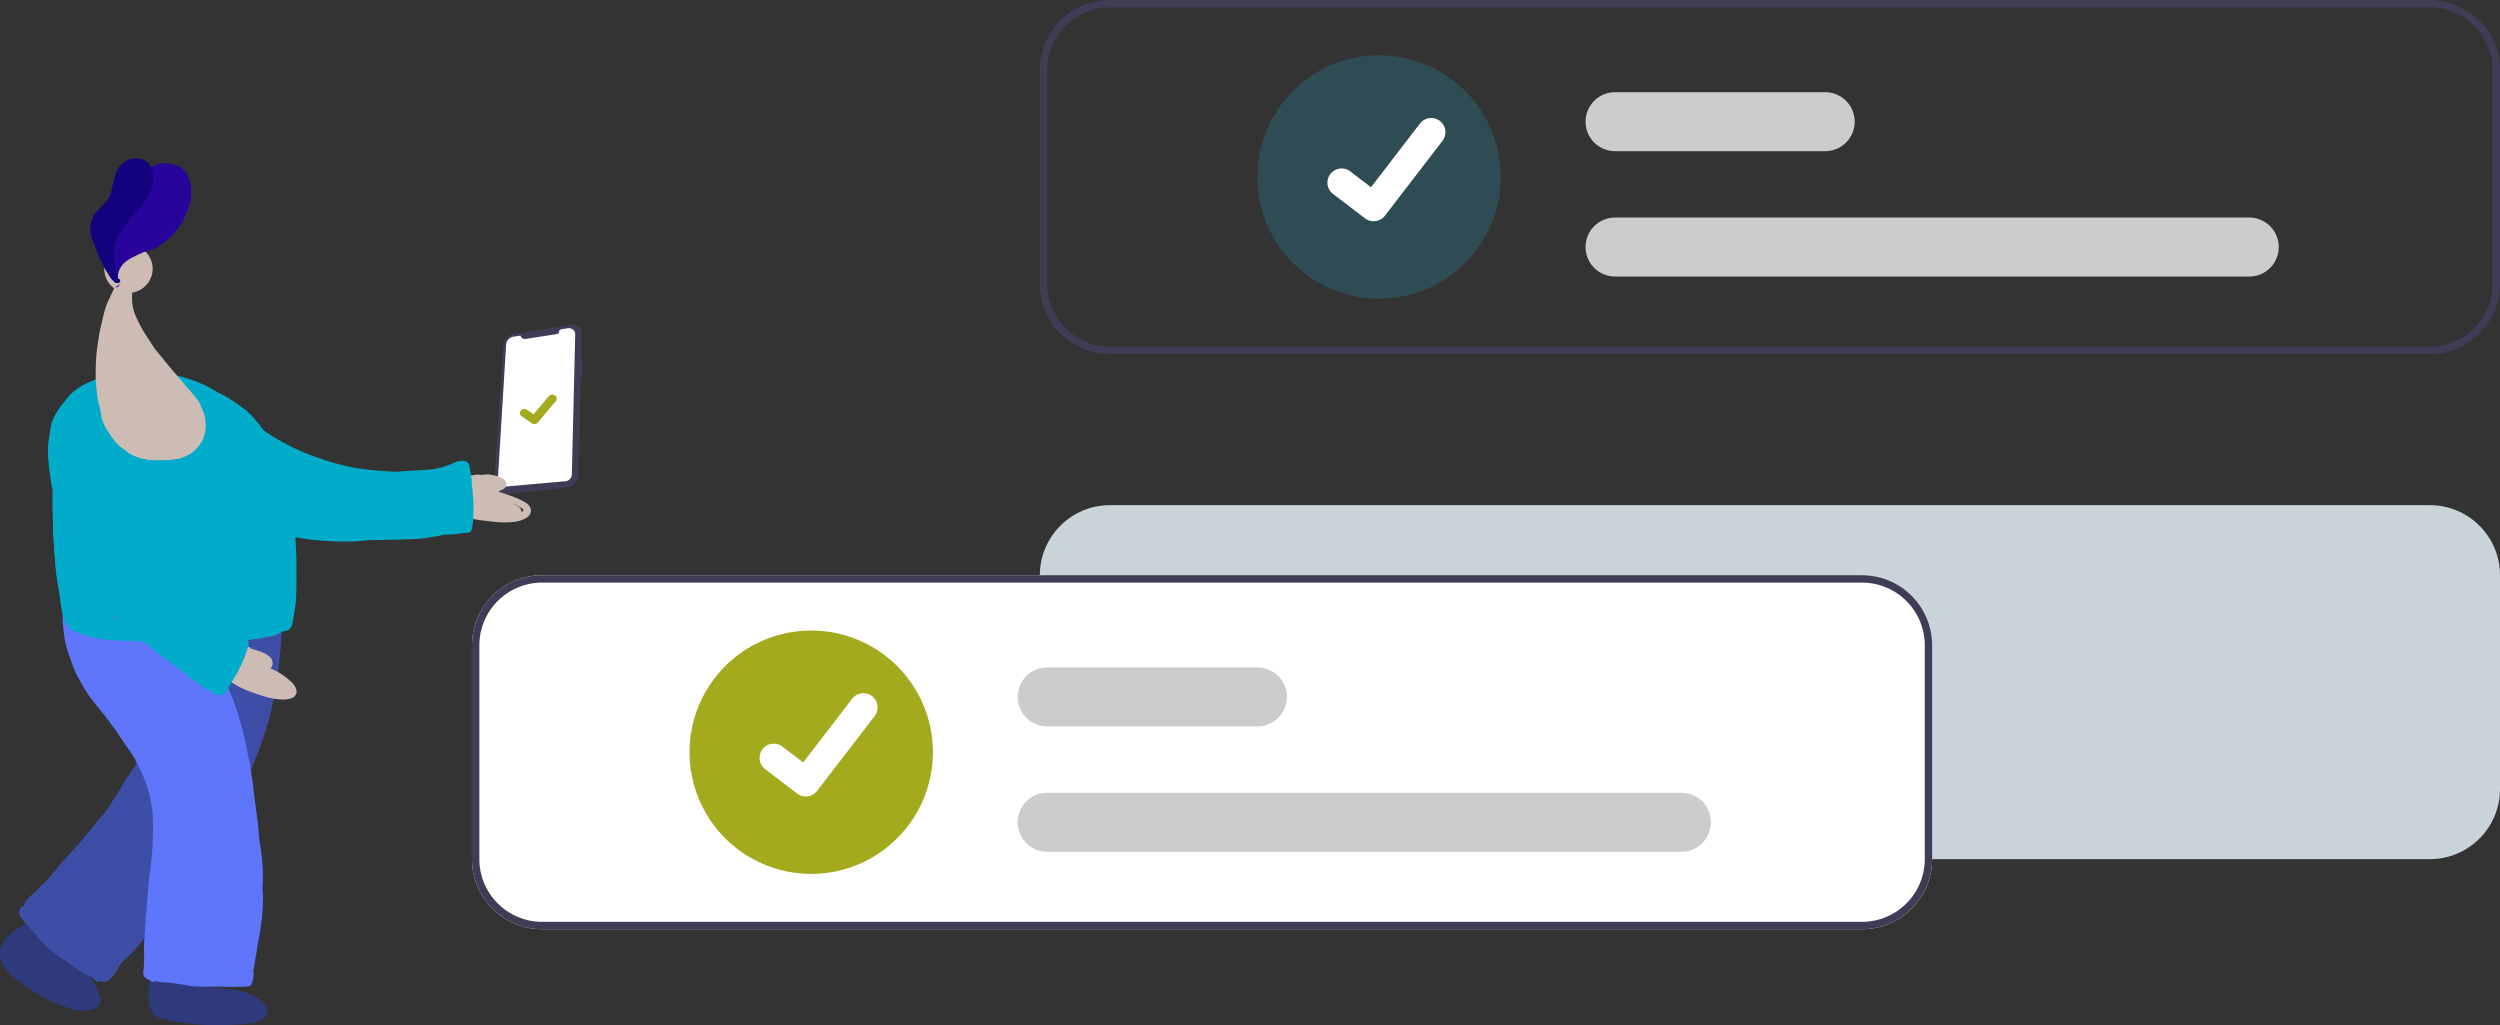 <svg xmlns="http://www.w3.org/2000/svg" xmlns:xlink="http://www.w3.org/1999/xlink" width="678" height="278" xmlns:v="https://vecta.io/nano"><rect width="100%" height="100%" fill="#333333" stroke="none"/><g fill="none" fill-rule="evenodd"><g fill-rule="nonzero"><path d="M658.995 137H301.005c-10.492.009-18.996 8.511-19.005 19v58c.009 10.489 8.513 18.991 19.005 19h357.989c10.492-.009 18.996-8.511 19.005-19v-58c-.009-10.489-8.513-18.991-19.005-19z" fill="#c9d4d8"/><path d="M155.757 88.001c1.167.029 2.089 1.006 2.06 2.182l-.18 7.313.364.033-.131 4.967-.355-.045-.646 26.198c-.046 1.855-1.449 3.388-3.28 3.582l-16.525 1.754a2.76 2.76 0 0 1-2.215-.767 2.81 2.81 0 0 1-.843-2.203l2.506-37.304a3.45 3.45 0 0 1 2.897-3.185l15.953-2.498h0a2 2 0 0 1 .394-.027z" fill="#3f3d56"/><path d="M142.522 91.92l8.485-1.312a.7.7 0 0 0 .591-.615h0c.039-.356.313-.642.669-.697l1.787-.276c.494-.076.996.069 1.372.397s.586.805.574 1.302l-.919 37.935a1.92 1.92 0 0 1-1.755 1.863l-16.708 1.478a1.49 1.49 0 0 1-1.168-.413 1.48 1.48 0 0 1-.448-1.151l2.254-36.913c.068-1.121.912-2.042 2.027-2.215l1.884-.291a1.2 1.2 0 0 0 1.354.908z" fill="#fff"/><path d="M144.914 115c-.259 0-.512-.076-.719-.218l-.013-.009-2.71-1.891c-.528-.369-.628-1.059-.223-1.54s1.161-.573 1.688-.203l1.755 1.228 4.148-4.936c.194-.231.481-.382.798-.421a1.29 1.29 0 0 1 .89.217h0l-.026.033.026-.033c.527.369.627 1.058.223 1.54l-4.879 5.803a1.25 1.25 0 0 1-.958.428l-.001.001z" fill="#a3aa1e"/><path d="M658.995 0h-357.99C290.513.01 282.01 8.511 282 19v58c.01 10.489 8.513 18.991 19.005 19h357.989c10.492-.009 18.996-8.511 19.005-19V19c-.01-10.489-8.513-18.99-19.005-19h0zM676 77a17.03 17.03 0 0 1-17.005 17h-357.99A17.03 17.03 0 0 1 284 77V19a17.03 17.03 0 0 1 17.005-17h357.989a17.03 17.03 0 0 1 17.005 17v58z" fill="#3f3d56"/><path d="M374.001 81A33 33 0 1 1 407 48c-.021 18.216-14.783 32.979-32.999 33h0z" fill="#2f4c55"/><path d="M609.995 75h-171.99c-4.421 0-8.005-3.582-8.005-8s3.584-8 8.005-8h171.99c4.421 0 8.005 3.582 8.005 8s-3.584 8-8.005 8zM494.988 41h-56.975c-4.425 0-8.012-3.582-8.012-8s3.587-8 8.012-8h56.975c4.425 0 8.012 3.582 8.012 8s-3.587 8-8.012 8h0z" fill="#ccc"/><g fill="#fff"><use xlink:href="#A"/><path d="M504.995 156H147.005c-10.492.01-18.996 8.511-19.005 19v58c.01 10.489 8.513 18.991 19.005 19h357.989c10.492-.009 18.996-8.511 19.005-19v-58c-.01-10.489-8.513-18.99-19.005-19z"/></g><path d="M504.995 156h-357.99c-10.492.01-18.996 8.511-19.005 19v58c.01 10.489 8.513 18.991 19.005 19h357.989c10.492-.009 18.996-8.511 19.005-19v-58c-.01-10.489-8.513-18.99-19.005-19zM522 233a17.03 17.03 0 0 1-17.005 17h-357.99A17.03 17.03 0 0 1 130 233v-58a17.03 17.03 0 0 1 17.005-17h357.989a17.03 17.03 0 0 1 17.005 17v58z" fill="#3f3d56"/><path d="M220.001 237A33 33 0 1 1 253 204c-.021 18.216-14.783 32.979-32.999 33h0z" fill="#a3aa1e"/><path d="M455.995 231h-171.99c-4.421 0-8.005-3.582-8.005-8s3.584-8 8.005-8h171.99c4.421 0 8.005 3.582 8.005 8s-3.584 8-8.005 8h0zm-115.007-34h-56.975c-2.863 0-5.508-1.525-6.939-4a7.99 7.99 0 0 1 0-8c1.431-2.475 4.076-4 6.939-4h56.975c4.425 0 8.012 3.582 8.012 8s-3.587 8-8.012 8h0z" fill="#ccc"/><use xlink:href="#A" x="-154" y="156" fill="#fff"/></g><g transform="matrix(-1 0 0 1 144 43)"><path d="M92.967 224.139a.7.7 0 0 0 .123-.394.74.74 0 0 0-.032-.207l.245.023 2.172.089.219-.001 1.041-.023-.973.125-.065.008h-.001l-.017.003-2.257.313-.456.066zm8.103-3.421c-.336 0-.676.041-1.004.079l-.225.027-.907.107-2.112.224-.149.011-.473.033-.26.017-.534.027h-.091l-.39.001h-.118-.118a21.07 21.07 0 0 1-.825-.011l-.11-.003-3.181-.113-.472-.019h-.004a1.11 1.11 0 0 0-.821.342 1.14 1.14 0 0 0-.327.779 1.12 1.12 0 0 0 .336.793c.205.2.449.299.814.33l1.567.114c-.048.087-.071.187-.071.289 0 .212.098.415.269.556l-4.743.436-6.955.761c-2.341.397-4.227 1.06-5.765 2.028a17.45 17.45 0 0 0-1.16.82c-.568.426-1.21.941-1.619 1.662-.308.544-.356 1.241-.13 1.865.211.584.69 1.106 1.466 1.595.64.401 1.371.622 2.127.831.508.14 1.033.216 1.542.289l1.768.196 2.944.148 4.322.068 1.892-.021c1.984-.05 4.055-.227 6.155-.526l2.98-.458.268-.044 2.663-.51.615-.193.931-.382c.409-.208.754-.457 1.025-.74a3.93 3.93 0 0 0 .591-.817c.276-.506.477-.999.597-1.467.139-.545.2-1.109.24-1.589l.005-.051.11-1.288c.035-.428.068-.839.038-1.244a10.49 10.49 0 0 0-.262-1.686l-.166-.655-.145-.564-.054-.229c-.134-.589-.274-1.197-.856-1.537-.329-.192-.717-.281-1.219-.281h0zm33.536-14.282c-.277.002-.539.071-.776.203-.342.195-.599.52-.705.892a1.46 1.46 0 0 0 .155 1.148l.096.138-.875.822-.52.501c-.933.881-1.951 1.704-2.936 2.499l-.357.288-3.064 2.681-.61.586-2.47 2.42-2.88 3.236c-.418.526-.755 1.114-1.08 1.682-.284.494-.566 1.053-.89 1.755-.288.631-.585 1.306-.768 2.003-.164.621-.306 1.421.065 2.107.482.884 1.48 1.251 2.034 1.391a11.06 11.06 0 0 0 2.326.316l.169.003c.763 0 1.556-.167 2.194-.3.554-.116 1.106-.288 1.64-.456l.259-.08 1.94-.673c1.144-.416 2.641-.989 4.073-1.743 2.112-1.113 4.298-2.52 6.88-4.43l.488-.357.121-.089a1.19 1.19 0 0 0 .176-.128c.858-.627 1.754-1.31 2.442-2.161.85-1.051 1.771-2.339 2.153-3.905.226-.934.119-2.031-.313-3.172a9.61 9.61 0 0 0-.547-1.214c-.194-.357-.471-.685-.738-.989a12.8 12.8 0 0 0-2.974-2.5l-.353-.212-1.106-.694-.366-.288-.286-.227-.082-.065c-.221-.175-.47-.372-.723-.5s-.523-.23-.773-.323c-.23-.083-.492-.109-.744-.133l-.271-.03h-.001z" fill="#2e3a7c"/><g fill="#3e4ea6"><path d="M96.452 105.166c-1.344 0-2.819.22-4.642.694l-1.3.34-3.46.88-2.539.644c-.839.233-1.722.548-2.7.962-1.385.588-2.735 1.382-4.251 2.497l-1.605 1.214-.159.122-.056.043-2.087 1.689-.849.791-.817.763-.154.141-.562.518c-.384.363-.705.755-1.071 1.233a9.17 9.17 0 0 0-.496.719l-.008-.979-.01-.419c-.008-.42-.349-.761-.759-.761a.77.77 0 0 0-.545.235.73.73 0 0 0-.215.527l.005.223-.04 2.241-.206 2.165-.107.33a4.7 4.7 0 0 0-.085.405l-.023.125-.071.363c-.086.433-.175.882-.18 1.332-.005.366.074.711.151 1.045l.035.155-.125 1.035-.012.149-.023.29a2.27 2.27 0 0 0 .194 1.047l-.012 1.312.099 2.054.015.226.458 4.863.611 4.866.356 2.602.372 1.867.138.631.157.749.922 4.033 1.374 4.712 1.672 4.795 1.907 4.641.623 1.415 3.574 7.755c.315.624.684 1.235 1.042 1.825l.188.313 1.248 2.189 1.2 2.277 1.081 2.058 5.094 8.603 2.789 3.899 1.395 1.884 1.487 2.006 2.217 2.753 1.008 1.22 1.264 1.517 1.699 2.056.464.588 1.198 1.628 1.048 1.43.635.854 1.803 2.336c.582.69 1.23 1.343 1.858 1.974l.541.547c.786.804 1.637 1.495 2.673 2.287.272.225.523.477.767.721l.354.348.045.045.353.321.081.064c.119.096.241.195.378.267.331.176.675.232 1.089.261l.124.003c.467 0 .954-.159 1.374-.308l.651-.248.424-.164 1.32-.436.802-.253c1.525-.507 2.964-1.149 4.278-1.905l.813-.451 1.004-.562a5.72 5.72 0 0 0 .833-.604c.421-.377.611-1 .562-1.853-.1-1.672-.732-3.252-1.336-4.576-.534-1.172-1.19-2.307-1.823-3.407l-.38-.66-1.948-3.152-.636-.994-2.275-3.928-3.073-6.182-2.089-5.323-1.18-3.056-.544-1.404-1.331-3.336-1.013-2.165-.915-1.944-.41-1.064-.309-.808-.775-2.137-.896-3.084-.377-1.344-2.476-9.355-.809-3.933-.378-3.907-.045-.546-.058-.696-.324-4.196-.137-3.123-.057-1.563-.036-.833-.13-4.033c-.008-.972.061-1.952.129-2.783l.129-1.669.085-1.119.575-5.288h.001l.843-4.668 1.109-4.6.025-.081.539-1.99c.101-.484.165-.981.227-1.489.025-.214.001-.361-.033-.565l-.034-.213c-.034-.238-.199-.653-.299-.789-.182-.255-.371-.519-.609-.743a4.48 4.48 0 0 0-.935-.659c-.963-.517-2.039-.767-2.965-.945l-.87-.154a2.18 2.18 0 0 0-.372-.057l-1.574-.177-.889-.033"/><path d="M122.522 214.216l-.127.054-.042.018.169-.072m5.166-7.592l.062.081-.062-.081m-.391-4.526l.141.181-.141-.181m-34.94-91.713c-.196.055-.308.174-.426.329-.261.344-.502.688-.691 1.078-.165.331-.284.685-.39 1.037s-.172.714-.241 1.075l-.291 2.025-.455 4.152-.306 4.236.031 4.164c.212 2.863.951 5.655 1.739 8.402l1.26 3.915c.487 1.35 1.066 2.663 1.671 3.964l1.731 3.917 1.753 3.903 1.805 3.741 1.942 3.608 1.756 3.669 1.764 3.819 3.389 7.037 1.617 3.515 1.657 3.7 1.815 3.727a38.91 38.91 0 0 0 1.953 3.475l2.147 3.485 2.085 3.491.984 1.692 1.105 1.646 2.198 2.978 2.022 2.572.918.969a9.52 9.52 0 0 1 .678.782c.279.397.491.838.686 1.282a5.95 5.95 0 0 1 .313 1.071 3.27 3.27 0 0 1 .012.464 2.39 2.39 0 0 1-.059.196 6.13 6.13 0 0 1-.51.845 5.87 5.87 0 0 1-.733.762c-.446.316-.925.577-1.397.852l-.918.556c-.371.249-.714.542-1.061.824a10.39 10.39 0 0 1-1.602.955 1.7 1.7 0 0 0-.592-.104c-.455 0-.899.184-1.221.506a1.74 1.74 0 0 0-.506 1.224c0 .483.197.868.506 1.222.115.131.228.253.361.368.228.198.604.479.916.532.492.08.906.127 1.395.006a3.52 3.52 0 0 0 1.143-.519c.531-.37 1.059-.773 1.505-1.244l1.272-1.405 1.301-1.158c.86-.755 1.548-1.711 2.092-2.715.169-.31.323-.644.423-.983.107-.372.133-.777.116-1.164a6.57 6.57 0 0 0-.483-2.159l-.592-1.319c-.227-.425-.533-.807-.832-1.18-.269-.34-.579-.646-.872-.965l-.786-.936-2.136-2.911-2.202-3.166-2.003-3.432-2.061-3.403-2.162-3.49-1.907-3.687-.907-1.865-.824-1.872-1.645-3.515-1.665-3.584-1.737-3.481-3.42-7.376-1.915-3.712-1.951-3.668-1.698-3.747-1.778-3.943-2.006-4.314c-.845-2.054-1.552-4.15-2.219-6.267-.701-2.232-1.266-4.5-1.612-6.816-.279-2.278-.239-4.582-.119-6.871l.23-3.389.287-3.361c.107-.633.223-1.255.449-1.858.19-.411.435-.775.71-1.138.237-.312.049-.801-.256-.981-.111-.064-.238-.097-.365-.097a.71.71 0 0 0-.189.025"/><path d="M120.982 206.744a1.1 1.1 0 0 1-.054.129l.054-.129m-17.285-43.094c-.011.002-.021.002-.033.004-.386.059-.768.426-.957.755a1.68 1.68 0 0 0-.161 1.269l.705 2.185.696 2.103 1.784 4.816 1.967 4.292 1.025 1.954.132.478.607 2.068a35.08 35.08 0 0 0 1.804 4.592c1.43 3.034 3.085 5.948 4.77 8.84l.162.277.148.386c1.188 3.113 2.288 6.265 3.581 9.337.233.551.526 1.057.936 1.491.195.206.546.384.812.459a1.42 1.42 0 0 0 .966-.077l.354-.152a1.49 1.49 0 0 0 .237-.177c.309.463.625.922.962 1.361l.323.414-.723.915-.274.352-.048.042c-.223.192-.461.369-.684.56a9.74 9.74 0 0 0-.594.556c-.488.493-.982 1.169-.892 1.924a2.17 2.17 0 0 0 .282 1.077c.262.457.73.864 1.243.981.206.049.415.08.627.093.455 0 .822-.165 1.211-.383.405-.223.726-.63 1.003-.994.375-.489.73-.991 1.085-1.493l.077-.108c.263-.165.538-.308.804-.469a7.16 7.16 0 0 0 1.237-.939 2.86 2.86 0 0 0 .787-1.312c.138-.494.062-1.034-.062-1.522a15.53 15.53 0 0 0-.38-1.263c-.541-1.571-1.332-3.028-2.048-4.519l-.031-.073c-.068-.163-.141-.324-.212-.485-.067-.153-.126-.33-.223-.463-.145-.253-.342-.455-.587-.604a1.62 1.62 0 0 0-1.038-.214 97.01 97.01 0 0 0-1.929-3.74l-2.214-3.956c-.799-1.459-1.498-2.968-2.217-4.472-.657-1.379-1.354-2.744-2.126-4.06l-1.83-3.033-.077-.182c-.494-1.167-1.016-2.323-1.54-3.473l-.886-1.889c-.126-.265-.265-.524-.399-.785-.28-.547-.56-1.086-.984-1.533a1.3 1.3 0 0 0-.2-.172l-.952-1.99-2.068-4.139-1.01-1.977-.566-1.11a16.69 16.69 0 0 0-.229-.441l-.161-.306a1.43 1.43 0 0 1-.088-.194l-.344-.455a1.61 1.61 0 0 0-.709-.422 1.63 1.63 0 0 0-.425-.059 1.61 1.61 0 0 0-.425.059"/><path d="M127.834 209.593c-.302-.736-.654-1.451-1.018-2.158l-2.15-4.075c-.641-1.124-1.411-2.174-2.105-3.265l-.967-1.682.348.403 3.057 3.309 1.668 1.746 1.525 1.768 1.221 1.737.638.938a5.78 5.78 0 0 1 .421.697l.011.037a1.62 1.62 0 0 1-.008.175 1.47 1.47 0 0 1-.037.156 1.51 1.51 0 0 1-.112.149l.095-.116-.634.808c-.155.016-.306.067-.441.137-.15.079-.279.186-.409.287l-.37.314-.24.211a8.99 8.99 0 0 0-.492-1.574m-8.895-16.08l-.287.116a1.16 1.16 0 0 0-.429.419c-.175.228-.227.47-.254.749-.03.299.03.606.09.899a4.44 4.44 0 0 0 .178.615l.214.576.242.565.31.686.541 1.073c.72 1.388 1.633 2.669 2.509 3.97l1.165 1.893 1.095 2.058 1.513 2.984.392 1.081c.101.362.183.728.246 1.099a5.17 5.17 0 0 1 .02.571l-.354.315-.756.61-.802.662-.981.759-1.017.677-1.814 1.218-1.836 1.2-.373.231-.373.173-1.184.552-.932.278-1.03.303a2.13 2.13 0 0 1-.288-.003c-.049-.008-.097-.019-.145-.033a.98.98 0 0 1-.078-.044c-.431-.342-.783-.771-1.163-1.165l-1.352-1.487-1.396-1.72-1.567-1.673-1.574-1.764-1.484-1.707-2.22-2.347-1.144-1.189a16.75 16.75 0 0 1-1.109-1.256l.035.041-1.266-1.611c-.069-.085-.178-.131-.284-.07-.086.049-.141.185-.073.273l1.438 1.846c.462.602.982 1.148 1.496 1.707l1.528 1.689 1.547 1.75.593.734-.033-.043 1.941 2.362 1.902 2.224 1.354 1.827 1.379 1.554.408.431-.102.083c-.343.298-.373.818-.159 1.193.136.234.409.472.686.526a3 3 0 0 0 .444.049 4.26 4.26 0 0 0 .493-.021 7.71 7.71 0 0 0 1.244-.225c.769-.203 1.48-.545 2.189-.89l.918-.463c.294-.17.574-.357.853-.553l1.982-1.433.077-.058.21-.154a.85.85 0 0 0 .213.183c.417.248.829.037 1.181-.195l.549-.403.921-.727.018-.014.018-.013 2.045-1.49c.6-.471 1.173-.969 1.687-1.529.521-.566 1.001-1.174 1.443-1.798l1.114-1.318.402-.495c.153-.195.248-.433.308-.669.116-.455.179-.954.016-1.403-.264-.727-.7-1.387-1.089-2.054l-1.246-1.941c-.933-1.278-1.952-2.492-3.012-3.669l-2.992-3.403-1.377-1.606-.817-.835c-.337-.316-.699-.597-1.077-.868l-.457-.295c-.15-.086-.315-.143-.48-.184a1.19 1.19 0 0 0-.301-.038 1.97 1.97 0 0 0-.438.059"/><path d="M129.438 210.481l-.318.249c-.099.088-.207.248-.272.342l-.186.281-.226.34c-.426.537-.897 1.025-1.375 1.51l-1.68 1.593-1.678 1.461-1.574 1.347-1.386 1.019-1.628 1.075-3.162 1.727-.241.08c-.023 0-.045-.001-.068-.001-.157-.094-.303-.217-.446-.334l.065.052c-.557-.442-1.021-.981-1.457-1.545l-1.198-1.722-1.339-1.995a15.92 15.92 0 0 0-1.538-1.931l-1.56-1.733c-.324-.485-.572-1.003-.81-1.538-.121-.269-.495-.333-.728-.195-.268.162-.312.475-.19.747l.606 1.227c.237.404.531.765.832 1.12l1.68 1.99c.492.677.912 1.398 1.336 2.122l1.294 2.2c.429.758.912 1.491 1.489 2.143.223.251.476.475.733.686.246.202.493.401.81.463.195.036.398.064.597.05.368-.024.692-.159 1.027-.307l1.103-.528 2.158-1.168c.731-.389 1.424-.837 2.121-1.29l1.062-.704.935-.711 1.87-1.484 1.809-1.541 1.647-1.637a9.29 9.29 0 0 0 .819-1.048l.249-.403c.15-.254.301-.493.372-.787.096-.375 0-.776-.271-1.055a1.06 1.06 0 0 0-.468-.277 1.07 1.07 0 0 0-.293-.04.89.89 0 0 0-.521.15"/><path d="M116.052 178.003l.113.147-.113-.147m-21.368-34.316l.042.099-.042-.099m-4.582-29.121l-.926 2.752c-.252.943-.429 1.907-.59 2.869-.337 2-.44 4.046-.327 6.07.056 1.012.187 2.029.334 3.033l.528 3.005 1.442 5.848.877 2.758 1.024 2.824 1.265 2.91 1.353 2.703 1.391 2.676 1.508 2.565 1.5 2.504 1.636 2.388 3.217 4.715.834 1.197.831 1.25 1.618 2.433 1.435 2.42 1.533 2.474 1.586 2.475 1.6 2.401 3.858 4.803 3.756 4.449 1.906 2.158 1.904 2.08 3.781 4.476 1.586 1.623 1.593 1.508 1.546 1.406c.482.399.982.765 1.393 1.234l.039.064c.029.097.051.194.068.294l.009.246-.017.057-.077.128-.164.161c-.435.274-.93.433-1.387.669-.6.307-1.154.707-1.683 1.119-.449.351-.815.783-1.193 1.204l-.631.696c-.304.326-.615.636-.842 1.028a1.4 1.4 0 0 0 .221 1.694c.549.543 1.444.532 1.995 0l.334-.312c.181-.183.334-.39.493-.593l.448-.592.109-.139a9.21 9.21 0 0 1 1.476-1.481c.264-.194.536-.382.826-.534.348-.185.722-.337 1.038-.574l.485-.394c.15-.14.275-.321.392-.483.07-.096.127-.197.18-.303.097-.207.203-.43.24-.656.044-.268.072-.508.048-.774l-.114-.914c-.1-.625-.531-1.125-.951-1.575-.292-.311-.641-.565-.965-.843-.685-.59-1.303-1.239-1.946-1.874l-2.107-2.043-1.887-2.147-1.882-2.32-1.895-2.109-3.839-4.251-3.796-4.511-2.1-2.54-1.535-2.207-1.598-2.449-1.552-2.473-1.458-2.435-1.563-2.365-1.737-2.514-1.655-2.419-1.563-2.258-1.697-2.423-1.529-2.494-1.528-2.544-1.403-2.602-2.584-5.245.025.059-.99-2.485-1.01-2.819-1.657-5.798a56.3 56.3 0 0 1-1.211-6.193c-.163-1.417-.233-2.84-.162-4.266.07-1.418.267-2.824.454-4.231.07-.482.161-.958.3-1.425.159-.54.362-1.064.557-1.592.081-.217-.088-.463-.299-.521a.44.44 0 0 0-.116-.017c-.188 0-.345.132-.411.312"/><path d="M131.152 210.17l-.08.102.08-.102m5.519-7.581a1.35 1.35 0 0 0-.805.616 1.36 1.36 0 0 0-.149.984l-.056.081-.918 1.096-1.434 1.84-2.298 3.142-.856 1.037-1.197 1.255-1.111 1.056-1.26 1.065-1.165 1-1.352 1.102-2.498 2.035-1.097.792c-.4.272-.834.492-1.269.699-.41.197-.803.39-1.158.678-.399.321-.742.701-1.092 1.074-.258.273-.27.702 0 .973.26.259.716.272.974 0l.889-.896a4.5 4.5 0 0 1 .801-.45l1.539-.722a16.21 16.21 0 0 0 1.354-.859l2.776-1.993 2.811-1.95 1.293-.904 1.458-1.18 1.285-1.175 1.142-1.237 2.042-2.331.983-1.218.93-1.053 1.072-1.319c.307-.429.5-.917.506-1.451.009-.823-.603-1.657-1.427-1.788a1.36 1.36 0 0 0-.358-.048 1.32 1.32 0 0 0-.356.048"/><path d="M110.2 174.265a2.09 2.09 0 0 0-.736.753 2.05 2.05 0 0 0-.216.413l-.223.055c-.731.202-1.395 1.017-1.347 1.821.027.467.133.909.41 1.286l.576.738 1.327 1.582 2.985 3.536 2.865 3.271 1.379 1.622 1.883 2.552 1.803 2.387.178.232.948 1.263c.218.283.435.588.687.837a2.1 2.1 0 0 0 1.018.555l.123.143.748.872.136.223 2.623 4.004.315.429c-.327.254-.669.531-.848.918-.135.292-.274.583-.346.899-.127.559-.087.933-.004 1.49a4.75 4.75 0 0 0 .21.833c.107.306.246.605.372.905.19.455.528.857.829 1.233.186.228.437.396.664.572a1.73 1.73 0 0 0 .382.233c.312.14.543.258.859.316s.616.107.934.086a4.19 4.19 0 0 0 .944-.162c.304-.092.593-.244.877-.385.422-.207.774-.544 1.138-.837.627-.504 1.153-1.193 1.601-1.858.163-.24.329-.648.403-.892a4.23 4.23 0 0 0 .167-1.016l.002-.064c.118-.191.209-.4.268-.619.166-.619.061-1.23-.229-1.786-.337-.652-.697-1.286-1.128-1.878-.538-.735-1.126-1.384-1.8-1.987l-2.031-1.664-.849-.666-1.067-.818a1.94 1.94 0 0 0-.258-.141l-.059-.089-2.263-3.587-2.568-3.797-2.713-3.841-4.125-5.197-2.126-2.275-.995-1.079-.503-.531c-.26-.274-.57-.559-.881-.764-.063-.051-.13-.091-.202-.122l-.49-.211-.614-.082a1.99 1.99 0 0 0-1.038.287"/></g><g fill="#5e76fb"><path d="M117.985 99.972c-.576 0-1.13.074-1.794.171-.653.096-1.324.236-2.049.43l-2.881.902-.966.321-1.761.5-1.205.231-.648.119-.389.071-.073.013-.069.012-1.368.273c-.738.176-1.468.451-2.168.816-.247.126-.5.301-.776.535-.337.284-.599.647-.818.964-.198.279-.351.595-.5.901l-.08.164c-.301.61-.589 1.3-.905 2.173l-.506 1.439-.057.165-.212.616-.819 2.145-1.763 3.479-1.882 3.601-1.055 2.345-1.266 1.759-2.161 3.565-1.856 3.499-.91 1.88-.867 1.795-.627 1.225-1.103 2.216-.892 1.956-.712 1.573-1.797 4.203-1.277 3.505-1.022 3.543-.066.237-.99 3.857-.423 2.008-.032.157-.321 1.549-.797 3.978-.59 3.747-.01.059-.528 4.593-.331 2.475-.075.584-.137.982-.38 2.844-.313 3.508-.017.225-.028.4-.103.676-.057.455-.057.433-.198 1.283-.125.769-.281 2.426-.145 2.28-.031 1.739-.004.457.014 1.709.109 1.374-.177 1.733c-.018.367-.006.741.006 1.103l.001.056.008.248.049 1.306.018.429.006.113.109 2.129.181 1.691.112.681.089.529.055.477.028.24.202 1.599.35 1.66.071.308.412 2.606.522 3.128.019.147.22 1.41c.042.195.099.383.159.572.04.131.094.264.149.395.169.785.383 1.475.655 2.108.362.845.817 1.273 1.354 1.273a1.11 1.11 0 0 0 .305-.043 1.06 1.06 0 0 0 .336-.156l.586.129a11.61 11.61 0 0 0 1.014.107l.287.024.066.016c.869.19 1.777.237 2.653.281l.251.014 1.029.049.12.019.13.02.785.113 1.287.114.425.028 1.771.076.358-.004.818-.039.269-.013.269-.012.405-.014.784-.032c.652-.051 1.304-.167 1.935-.28l.657-.116 1.381-.216.592-.088.271-.041.515-.079.288-.029.297-.029.647-.086.103-.014 2.342-.206a6.47 6.47 0 0 0 1.222-.202l.623-.149c.217-.049.42-.155.641-.333.114-.091.21-.218.292-.388l.158-.011c.026-.003.052-.008.073-.016a1.07 1.07 0 0 0 .509.121c.311 0 .632-.142.858-.38.21-.22.316-.492.301-.768l-.046-.771-.131-3.588.021-1.341.01-2.634-.31-4.602-.365-4.489-.039-.596-.366-4.913-.303-2.943-.314-2.422-.088-.631c-.319-2.488-.52-5.138-.616-8.103-.073-2.218-.11-5.137.258-8.04l.002-.064c.27-1.874.579-3.385.979-4.756.439-1.495 1.042-2.984 1.621-4.381l2.003-4.031c.528-.968 1.173-1.889 1.795-2.778l.039-.055.714-1.03.491-.716.082-.119.718-1.059.38-.588.037-.06.831-1.255 2.905-3.888.053-.069 1.538-1.912 1.328-1.645c1.231-1.546 2.153-2.856 2.901-4.12l2.104-3.799c.554-1.167 1.004-2.43 1.401-3.544l.358-.995a32.18 32.18 0 0 0 1.221-4.085c.099-.439.165-.887.234-1.384l.098-.671.293-2.644c.107-1.281.105-2.589.103-3.854v-.069l-.06-1.975-.003-.076-.019-.318-.01-.154-.075-2.106-.024-.255c.163-1.07.222-2.059.258-2.886.053-1.314.086-2.602-.089-3.914-.22-1.64-.522-3.007-.952-4.304l.006-.253.024-.292.099-1.243.099-1.246c.063-.789-.61-1.474-1.27-1.654-.148-.042-.301-.063-.455-.063a1.76 1.76 0 0 0-.878.236 1.8 1.8 0 0 0-.242.17c-.144-.151-.306-.29-.452-.414-.523-.445-.942-.743-1.359-.969-1.029-.557-2.126-.73-3.065-.826a5.15 5.15 0 0 0-.572-.03"/><path d="M102.865 220.779l-.987.459.05-.019-.051.019-.027.01.014-.005-.027.011-.043.016-1.677.1-2.311.205-2.298.385-2.315.314-2.185.285-2.128.307c-1.44.153-2.89.135-4.339.142-1.507.007-3.018.041-4.517-.118l-.154-.018c-.574-.073-1.149-.145-1.695-.319a.97.97 0 0 0-.408-.211 1.06 1.06 0 0 0-.735.087l-.193.133a.85.85 0 0 0-.247.377c-.055.123-.072.357-.013.484.064.139.116.304.257.402.086.059.164.127.26.171.084.038.184.07.273.1.134.048.279.081.416.113.325.081.655.128.987.169l2.403.223 2.324-.01 2.229-.042 2.241-.11 2.359-.294 4.64-.629 3.706-.603 2.3-.21 1.373-.16.615-.137a2.54 2.54 0 0 0 .376-.13c.086-.038.172-.087.24-.149.144-.127.182-.271.203-.445.015-.13-.045-.266-.146-.376.035-.12.02-.252-.051-.361a.53.53 0 0 0-.451-.228.62.62 0 0 0-.269.061h0z"/><path d="M86.807 222.366l-.115.017h-.009l.123-.017h0zm-10.366-5.535c-.118.036-.181.169-.153.299l.425 2.138a.57.57 0 0 0-.185-.035.84.84 0 0 0-.257-.043c-.294 0-.559.173-.713.448a1.06 1.06 0 0 0-.121.473c-.134.22-.164.527-.179.776l-.013.404a8.1 8.1 0 0 0 .091.978c.037.262.102.523.162.78l.103.386c.074.268.14.579.343.765.172.16.349.264.58.264a.92.92 0 0 0 .102-.006c.323.119.672.138 1.013.148l.845.006 1.762-.004 1.73-.055 1.846-.177 1.713-.152 1.953-.232 1.636-.316c.541-.118 1.077-.254 1.6-.438l1.544-.57 1.932-.681c.354-.122.579-.519.477-.922s-.479-.623-.841-.524l-2.033.582-1.623.528c-.555.176-1.128.3-1.696.416l-1.616.292-1.718.138-1.747.145-1.819.143-1.762.013-1.291-.024-1.063-.057v-.009l-.044-.884-.106-1.538c-.107-1.115-.371-2.195-.605-3.284-.023-.108-.119-.177-.217-.177-.018 0-.037.003-.057.008h0zm26.703 1.634c-.093.159-.111.356-.067.534.021.084.055.164.091.243a8.13 8.13 0 0 1 .443 1.64l-.007.104-.008.032-.038.059c-.103.119-.214.228-.335.328l-.846.584-.769.025c-.228.007-.418.186-.418.419a.42.42 0 0 0 .418.419l.283-.007a.59.59 0 0 0 .065.153.65.65 0 0 0 .878.232l.778-.445.477-.297c.133-.09.258-.193.382-.295.133-.108.235-.234.338-.369.23-.299.274-.665.272-1.03a5.17 5.17 0 0 0-.037-.583 5.05 5.05 0 0 0-.127-.689c-.058-.217-.151-.428-.25-.629-.131-.265-.316-.521-.568-.677a.66.66 0 0 0-.346-.096.71.71 0 0 0-.61.343"/></g><g fill="#ccbcb3"><path d="M6.338 96.388a17.66 17.66 0 0 1-2.023-.109c-.67-.111-1.218-.254-1.724-.448a4.63 4.63 0 0 1-.489-.286l-.135-.129a.53.53 0 0 1 .07-.158 4.15 4.15 0 0 1 .325-.325c.811-.587 1.752-.994 2.664-1.388l.095-.042 1.873-.713.811-.26.29-.09c-.026.057-.042.122-.058.186a3.79 3.79 0 0 0-.116.936c0 .989.368 1.949 1.039 2.701l-.448.033-2.173.093m4.701-6.791c-.143-.222-.361-.434-.667-.646a5.75 5.75 0 0 0-.832-.479l-.266-.127-.266-.124c.044-.008.073-.022.102-.035.63-.239 1.281-.403 2.059-.525l1.372-.064c1.193 0 2.363.131 3.249.246.01.637.227 1.162.641 1.554.176.166.389.331.634.489l.254.151.078.044.29.165.076.08c.287.418.554.893.791 1.409l.367 1.024a8.63 8.63 0 0 1 .282 1.028l-.004.348c-.14.087-.305.176-.5.268-.849.329-1.793.589-3.058.843a.97.97 0 0 0 .077-.154 3.87 3.87 0 0 0 .311-1.532c0-2.211-1.856-4.078-4.054-4.078a3.95 3.95 0 0 0-.936.115m1.089-3.906c-.544 0-1.082.063-1.536.125a10.08 10.08 0 0 0-1.727.402c-1.457.473-2.226 1.199-2.226 2.098 0 .849.84 1.35 1.201 1.526l.776.345.061.026.215.097-.086.025-1.558.517-.258.079-1.84.634-1.806.754-.285.128-1.374.693c-.377.234-.857.563-1.221 1.048-.265.352-.418.733-.455 1.135-.038.448.079.872.356 1.298s.741.797 1.379 1.106a9.07 9.07 0 0 0 1.052.421c.596.202 1.25.302 1.869.386.655.086 1.33.131 2.123.141h.219c1.032 0 2.146-.067 3.504-.209l3.788-.469 3.535-.613c.603-.135 1.122-.279 1.588-.444.578-.203 1.405-.541 1.907-1.128.402-.466.627-1.051.706-1.84.048-.479-.046-.975-.129-1.414l-.024-.124-.466-1.981c-.141-.435-.319-.856-.474-1.21-.177-.404-.334-.694-.512-.942l.053.013.255.029.614.055h.001a.75.75 0 0 0 .083-.004c.156-.01.308-.09.426-.225s.196-.314.196-.479c0-.444-.355-.676-.706-.71l-.3-.028-1.755-.179-.665-.101-.076-.088c-.248-.299-.679-.478-1.151-.478-.15 0-.295.019-.431.058a1.47 1.47 0 0 0-.343.142l-.254-.054-.312-.065c-1.251-.257-2.415-.416-3.559-.485l-.375-.01"/><path d="M14.484 85.691c-.29.003-.562.042-.812.116l-.874.084-.252.032c-.737-.302-1.534-.308-2.251.113a2.43 2.43 0 0 0-.887.884l-.25.588a2.46 2.46 0 0 0 0 1.312c.109.63.694 1.335 1.283 1.602l.229.106-.072.115a2.36 2.36 0 0 0-.232.546l-2.143.68-1.293.439-.998.398c-.446.2-.839.523-1.089.937l-1.456.742c-.769.422-1.014 1.461-.577 2.203.452.772 1.436.999 2.206.578l.701-.371c.355.218.759.319 1.168.38a9.38 9.38 0 0 0 1.612.103 9.56 9.56 0 0 0 .942-.073l2.566-.368c1.47-.24 2.928-.598 4.366-.982.758-.204 1.533-.439 2.239-.79.516-.255.956-.617 1.276-1.102s.433-.968.433-1.538a2.35 2.35 0 0 0-.251-1.039 5.96 5.96 0 0 0 .38-.529c.274-.407.331-.922.303-1.398-.032-.548-.178-.97-.49-1.416l-.363-.467-.753-.584-.219-.116c-.327-.36-.744-.592-1.226-.765-.417-.148-.894-.148-1.337-.182l-.624-.043c-.401-.083-.849-.195-1.245-.195h-.01zm66.39 45.442l-.298.012a8.71 8.71 0 0 0-1.082.16c-.472.097-.954.246-1.472.456l-1.807.835c-.318.184-.56.489-.681.861-.791.26-1.822.639-2.734 1.238-1.285.847-1.734 1.663-1.299 2.362.145.233.401.425.759.572l-.428.161-1.909.78c-1.044.458-1.978 1.062-2.754 1.593-.456.311-.896.659-1.302.991-.446.362-.81.676-1.137 1.033-.575.636-.935 1.237-1.098 1.838a2.05 2.05 0 0 0 .006 1.048c.085.316.288.574.455.764.235.268.556.404.866.535.412.177.839.237 1.244.284.324.039.67.058 1.028.058.982 0 1.958-.146 2.699-.272.955-.164 1.957-.421 3.065-.784 2.362-.775 4.321-1.446 6.226-2.436.892-.464 1.732-.994 2.721-1.647l2.597-1.83.277-.207 1.1-.841c.384-.31.664-.742.833-1.284a2.8 2.8 0 0 0 .085-.358 6.36 6.36 0 0 0 .068-.492l.007-.067c.025-.224-.018-.455-.058-.678l-.02-.104c-.031-.187-.13-.404-.21-.578l-.038-.083a2.38 2.38 0 0 0-.141-.278 5.4 5.4 0 0 0-.641-.851c-.423-.46-.937-.828-1.428-1.166l-.243-.167-.687-.484-.039-.031c-.205-.167-.416-.34-.65-.474-.302-.175-.669-.313-1.008-.377a4.59 4.59 0 0 0-.875-.091"/><path d="M80.042 132.431l-1.028.035c-.301.02-.6.067-.897.11l-1.944.301-1.712.458c-.556.168-1.098.382-1.636.608-.425.178-.862.36-1.252.617l-.477.352-.379.331c-.258.248-.412.586-.534.932-.086.235-.116.49-.127.743a1.64 1.64 0 0 0 .097.577 1.87 1.87 0 0 0 .369.644c.201.233.47.377.737.495a2.97 2.97 0 0 0 .495.158 4.48 4.48 0 0 0 .482.077l.299.033.919.021c.333-.002.633-.252.722-.608a.9.9 0 0 0-.076-.637c-.087-.163-.267-.352-.447-.378l-.96-.165c-.311-.059-.621-.117-.92-.231l-.134-.081-.002-.023.064-.264.071-.135c.142-.174.3-.329.464-.476.631-.506 1.354-.864 2.068-1.206.689-.314 1.388-.59 2.1-.832.369-.127.748-.216 1.129-.292l1.183-.23c.44-.062.88-.071 1.326-.077.212-.002.39-.193.39-.428s-.176-.43-.387-.43h-.003z"/></g><g fill="#00acca"><path d="M73.478 77.286l2.4-1.606.367-.25.362-.249 1.97-1.389 2.696-1.931.486-.329.131-.09.114-.08-2.237 2.593c-.779.865-1.68 1.711-2.751 2.582l-1.631 1.192a1.9 1.9 0 0 0-1.289-.496 4.47 4.47 0 0 0-.617.053m11.544-11.071h0H85c-.181 0-.367.034-.546.067l-.149.026c-.319.05-.658.134-1.036.254-.712.226-1.423.578-2.235 1.107l-1.899 1.262-2.002 1.471-1.429 1.074-3.574 2.496-2.415 1.582-2.755 1.567-.078.041-2.471 1.295-2.271 1.036-2.504.966-1.592.599-4.143 1.389-4.509 1.092c-1.362.302-2.805.506-4.078.687l-.336.046-.59.084.052.017-.067-.013-.054.012-.052.012-.148.01.057.011-4.423.372-.588.036-2.777.147-.184-.018-.546-.057-.127-.013-1.776-.159-1.669-.074-.931-.036-1.618-.098-.936-.065-1.873-.154-.612-.12-.405-.079c-1.283-.248-2.583-.636-3.865-1.154l-.435-.198-.963-.423c-.494-.203-1.049-.269-1.621-.325-.09-.01-.181-.014-.274-.014-.767 0-1.374.302-1.664.828-.189.336-.226.69-.265 1.065l-.009.072-.128.581-.12.523-.235 1.635-.035.285a5.3 5.3 0 0 0-.051.834l.016.259-.051.419-.138 1.23-.065.872-.012.173-.073.978-.046.484-.106 1.441.031 1.591.003.088.01.295.016.821.032 1.272a16.88 16.88 0 0 0 .23 2.013l.035.208c.081.512.165 1.041.63 1.346.285.187.623.197.95.207l.357.016 1.919.271 1.894.17 1.647.052h.105l1.487.302.404.084 3.828.617c1.173.137 2.357.184 3.567.224l.291.008 3.325.118 6.089.119 1.015.006.372.002.098.011 3.481.321 3.064.054a77.2 77.2 0 0 0 10.883-.748 86.2 86.2 0 0 0 3.359-.541l3.222-.697c.884-.243 1.766-.562 2.544-.844l.544-.196.615-.216 2.62-1.011a10.96 10.96 0 0 0 2.829-1.892c.803-.741 1.443-1.648 2.082-2.591l1.828-2.871a12.15 12.15 0 0 0 .709-1.351 22.29 22.29 0 0 0 .648-1.749l.848-2.298.459-1.213.081-.216.116-.305.16-.42.291-.728.028-.068a19.68 19.68 0 0 0 .516-1.354l.145-.449.045-.144.486-1.436.843-1.762.147-.296.356-.719.75-1.412c.22-.393.486-.916.589-1.485.077-.434-.015-.788-.275-1.052-.199-.203-.491-.324-.781-.324-.039-.015-.044-.035-.05-.058a.82.82 0 0 0-.776-.601c-.06 0-.13.011-.21.032l-.61.192a9.17 9.17 0 0 0 .923-1.415c.26-.501.465-1.023.615-1.421.049-.131.085-.268.121-.402l.017-.062c.127-.504.276-1.252.094-1.92a2.44 2.44 0 0 0-.537-.958c-.22-.22-.622-.487-.912-.551s-.548-.094-.786-.098"/><path d="M99.618 63.619l-.859.023c-1.19.07-2.356.341-3.648.661-2.652.661-4.875 1.507-6.797 2.586a31.14 31.14 0 0 0-5.997 4.382c-.728.678-1.467 1.491-2.328 2.555l-2.214 3.015-1.808 3.107c-.54 1.069-1.017 2.208-1.459 3.479l-1.095 3.347a35.8 35.8 0 0 0-.827 3.501l-.261 1.43-.368 1.983-.671 3.812-.268 3.105-.02.306-.333 3.498-.068.542-.327 2.911-.151 3.446.004 3.267.01.816-.004 2.52-.016.488-.059 2.939c.004 1.126.008 2.29.337 3.394.149.503.374.892.672 1.154.335.298.728.457 1.144.626.509.207 1.052.286 1.578.361.806.114 1.628.15 2.422.183l1.112.056 3.349.115.095.001.802.008.742-.013 1.725-.132 3.542-.279 1.269-.052 2.172-.097 2.361-.069 1.03.016.537.018 2.255.053.813-.012c1-.03 2.006-.203 2.98-.372l1.242-.203.917-.115 2.43-.325 1.538-.254 1.587-.262.453-.059 2.161-.326.881-.187 1.555-.306.918-.082c.698-.054 1.419-.109 2.111-.305.6-.172 1.142-.624 1.658-1.381.262-.389.485-.815.702-1.227l.088-.169 1.352-2.773.072-.155 1.384-3.269 1.144-3.232.251-.744.854-2.643c.332-1.136.563-2.304.756-3.31l.537-3.592.166-1.49.22-1.944.111-.874.32-2.575.626-6.726.102-3.416-.081-3.21-.203-1.95-.196-1.078-.077-.392-.1-.551-.195-1.003a8.63 8.63 0 0 0-.542-1.639 15.28 15.28 0 0 0-.61-1.176l-.34-.676-.099-.207c-.125-.258-.287-.523-.509-.834l-.625-.95a1.22 1.22 0 0 0-1.034-.597c-.103 0-.207.014-.308.042-.158.045-.312.128-.446.242l-.559-.459-2.023-1.525c-.989-.632-2.1-1.11-3.153-1.544l-3.301-1.287a29.71 29.71 0 0 0-3.425-.985c-2.138-.477-4.361-.636-6.51-.79l-.534-.038-.075-.005-2.565-.126"/><path d="M122.231 103.945l-.044.332.044-.332M74.598 86.827l-.357.896-1.023 2.551.689-1.79.526-1.275.165-.383m30.084-18.905l3.505.559 3.89.731 3.703.751c.599.169 1.188.397 1.77.616l1.596.617 1.881.899 1.009.454.114.13a9.99 9.99 0 0 1 .885 1.53c.217.575.386 1.163.544 1.759l.44 1.854c.07.72.08 1.442.091 2.165l-.001 2.645-.341 5.254c-.066 1.711-.251 3.404-.464 5.103l-.477 5.18-.207 2.964-.368 2.655-.905 4.706-.74 4.649-.548 2.46-.528 2.285-.602 2.135-.613 2.019c-.078.174-.162.345-.262.506l-.223.227c-.327.207-.687.369-1.038.531l-1.198.544c-.469.181-.948.301-1.435.428l-2.293.558-4.255.683.087-.011-.1.013-.371.05.32-.044-5.121.408-5.191.188-5.347.344-5.501.211-1.936.01a108.54 108.54 0 0 0-1.844.006l-3.687.029-3.914-.073-2.915-.165a2.2 2.2 0 0 0 .11-.69 2.24 2.24 0 0 0-.307-1.132 2.33 2.33 0 0 0-.292-.391l-.117-1.084-.036-.479.016-.078.149-.797.327-1.619.586-3.137.554-3.336.445-3.83.973-4.741 1.011-5.38c.321-1.709.829-3.362 1.477-4.976l2.113-5.264.934-2.347 3.087-6.362 1.623-3.311a24.42 24.42 0 0 1 1.835-2.899c.815-.999 1.708-1.911 2.708-2.731a15.99 15.99 0 0 1 1.816-1.168 24.54 24.54 0 0 1 2.015-.944l1.802-.743c.817-.328 1.657-.582 2.506-.814l1.597-.395a29.31 29.31 0 0 1 5.658.082m-.58-5.569c-1.066.058-2.119.187-3.178.334-1.689.232-3.351.632-4.99 1.095l-1.866.616c-2.908.611-5.737 1.575-8.352 2.998a36.44 36.44 0 0 0-8.497 6.37 25.26 25.26 0 0 0-3.557 4.569c-.447.729-.839 1.496-1.216 2.262l-1.194 2.506-2.391 5.695-.867 2.631c-.261.918-.433 1.858-.59 2.798l-.78 5.41-.857 5.188-.841 5.938c-.112 1.728-.048 3.473-.002 5.204l.097 2.599c.049.944.184 1.879.342 2.811.253 1.486.47 2.984.944 4.421.241.729.565 1.495 1.145 2.02.689.626 1.64 1.038 2.532 1.278.919.248 1.882.335 2.829.419l2.541.163 5.533.124 5.336.028 5.484-.135 5.345-.27a145.26 145.26 0 0 1 5.193-.095l5.26-.266 2.876-.34 2.453-.381 2.38-.581a14.17 14.17 0 0 0 2.022-.717l1.527-.721c.539-.264 1.065-.558 1.509-.965a4.86 4.86 0 0 0 1.089-1.474c.349-.727.648-1.472.902-2.237l1.509-4.455.736-2.613.496-2.404.435-2.557.582-2.615a29.83 29.83 0 0 0 .445-2.464l.369-2.44.329-3.082.161-2.623.658-5.168c.192-1.699.145-3.406.257-5.107l.192-5.327-.04-2.514c-.056-.922-.195-1.833-.405-2.734-.389-1.681-.8-3.35-1.677-4.858-.961-1.655-2.424-2.984-3.976-4.083-1.559-1.105-3.252-1.954-5.014-2.685-1.731-.717-3.66-.988-5.504-1.224-1.717-.22-3.453-.304-5.182-.354l-1.23-.02a23.93 23.93 0 0 0-1.302.033"/><path d="M98.323 58.509c-.979.123-1.942.289-2.901.52-1.592.381-3.146.844-4.667 1.452-1.619.649-3.22 1.322-4.699 2.255-.8.502-1.547 1.096-2.273 1.7l-1.889 1.681c-.546.536-1.02 1.14-1.498 1.736l-1.765 2.25-2.841 4.094c-.897 1.382-1.67 2.848-2.406 4.323l-2.209 4.69c-.738 1.679-1.477 3.353-1.949 5.127l-1.13 4.831c-.69 3.386-1.465 6.776-1.676 10.236-.103 1.685-.154 3.38-.193 5.07l-.063 5.098c.004 1.803-.01 3.623.136 5.422.13 1.564.242 3.132.447 4.689l.008.114a2.14 2.14 0 0 0 1.571 2.067c.379.102.757.102 1.138 0 .475-.131 1.075-.504 1.278-.985.137-.322.289-.632.363-.976a4.69 4.69 0 0 0 .097-1.085c-.008-.402-.04-.803-.06-1.206l-.092-2.006c-.105-1.609-.07-3.222-.035-4.832l.378-10.192c.051-.985.129-1.962.249-2.938.397-2.66.979-5.283 1.502-7.922a75.15 75.15 0 0 1 .935-4.043c.325-1.282.785-2.498 1.291-3.716.561-1.308 1.167-2.594 1.772-3.883.661-1.408 1.344-2.805 2.107-4.16.74-1.312 1.573-2.559 2.416-3.805a72.99 72.99 0 0 1 2.297-3.216c.589-.75 1.196-1.468 1.882-2.135.671-.655 1.38-1.274 2.112-1.86a18.63 18.63 0 0 1 2.063-1.336c.748-.411 1.524-.764 2.304-1.102 2.055-.844 4.17-1.535 6.365-1.9 1.271-.137 2.55-.119 3.826-.057a60.98 60.98 0 0 1 4.294.365c1.983.297 3.935.777 5.805 1.508.826.38 1.608.825 2.395 1.284.913.532 1.857.989 2.808 1.447.934.448 1.85.929 2.731 1.476.759.471 1.499.989 2.219 1.523a7.34 7.34 0 0 1 .925.913l1.135 1.505-.135-.176c.329.436.601.899.869 1.374.228.403.767.536 1.161.305a.86.86 0 0 0 .304-1.163c-.403-.718-.878-1.398-1.251-2.133-.164-.326-.312-.661-.505-.972a8.94 8.94 0 0 0-.848-1.153c-.531-.61-1.13-1.156-1.737-1.687a18.3 18.3 0 0 0-2.248-1.681c-.714-.454-1.456-.86-2.174-1.308-.745-.464-1.442-.985-2.156-1.494-.662-.471-1.341-.913-2.07-1.269-.884-.432-1.809-.819-2.746-1.118-.81-.259-1.627-.497-2.457-.682-.991-.223-1.992-.378-2.999-.51-1.68-.221-3.368-.374-5.064-.422l-.889-.015c-.52 0-1.04.02-1.558.083"/><path d="M64.11 122.774l.028.204-.028-.204m14.538-49.176l-.091.116.091-.116m4.298-3.972l-.116.088.116-.088m12.217-5.121l-.376.065-.425.021.131-.022.67-.064m-.56-3.482c-.976.016-1.943.114-2.905.28-.843.145-1.667.401-2.482.644-1.702.509-3.397 1.018-4.994 1.802l-2.175 1.178-2.001 1.341-2.458 1.771c-.668.511-1.262 1.097-1.841 1.702-1.222 1.275-2.315 2.678-3.338 4.109-.987 1.38-1.673 2.927-2.388 4.451-.778 1.657-1.37 3.376-1.974 5.097l-1.506 5.025-1.185 4.777c-.451 1.7-.737 3.419-.976 5.158l-.522 5.04-.243 4.933-.015 7.451.094 3.452c.063 1.154.241 2.308.404 3.455l.342 1.967.2.918.113.791c.085.436.309.789.606 1.113.287.313.69.467 1.081.604.355.124.74.143 1.109.213.637.12 1.271.228 1.923.237 1.236.016 2.472-.122 3.687-.34l1.89-.355 2.506-.55c.48-.11.818-.582.818-1.054 0-.289-.118-.569-.327-.773-.185-.182-.514-.355-.787-.32l-2.261.255c-.606.054-1.226.048-1.837.071l-1.738.074c-.435-.005-.872-.04-1.305-.09-.479-.072-.956-.163-1.417-.313l-.144-.045v-.613l-.086-1.347-.03-1.737-.063-2.225.05-2.186.094-4.935.243-5.896.516-5.68.824-4.594.673-2.506.567-2.325 1.366-4.972.823-2.503.831-2.379.198-.485 1.774-3.735c.601-1.061 1.312-2.074 2.056-3.046.683-.845 1.402-1.663 2.202-2.403.75-.697 1.576-1.314 2.395-1.932l2.298-1.607c.847-.53 1.733-.995 2.65-1.4l.281-.111c-1.203.581-2.32 1.332-3.356 2.162l-1.724 1.44-.222.199c-.482.4-.956.823-1.374 1.279-.574.575-.725 1.49-.291 2.216.499.834 1.695 1.195 2.553.656.624-.392 1.16-.928 1.722-1.397l1.569-1.272 1.978-1.377c.707-.465 1.466-.845 2.232-1.203l2.311-.785c.862-.257 1.747-.442 2.628-.631l3.3-.66.318.503c.216.353.689.481 1.053.271a.75.75 0 0 0 .275-1.031l-.083-.136.087-.026c.473-.141.921-.313 1.376-.506a2.23 2.23 0 0 0 .988-.86c.121-.202.24-.559.229-.798-.017-.29-.055-.67-.24-.918-.146-.197-.291-.386-.47-.558-.197-.189-.443-.344-.674-.492-.273-.176-.621-.299-.919-.417a12.28 12.28 0 0 0-1.36-.426c-1.706-.448-3.467-.687-5.233-.687l-.285.001"/><path d="M120.223 126.001l-1.505.692c-.315.145-.6.353-.906.512-.356.126-.728.208-1.097.279l-1.15.196-2.129.315-2.805.288-3.043.273-6.06.347-2.979.073-3.069.137-2.975.095-3.067.087-6.052.086-3.112.038a28.71 28.71 0 0 1-3.004-.169l-3.088-.352-2.446-.379-1.276-.198a5.97 5.97 0 0 1-1.1-.317l-1.035-.526c-.276-.153-.627-.075-.79.212-.155.271-.071.66.206.812l1.493.726c.46.191.965.283 1.45.372l2.967.537 2.896.432 3.189.348 3.093.095 3.057.069 6.032.05.921.002 2.111-.012 3.024-.054h2.079l4.008-.038 3.036-.131 2.946-.109 2.931-.137 2.95-.279 1.796-.261a5.09 5.09 0 0 0 1.58-.569l.928-.501 1.043-.48c.539-.289.784-1 .627-1.582-.094-.35-.32-.654-.627-.836-.192-.116-.464-.203-.718-.203-.117 0-.23.018-.331.062"/><path d="M112.921 63.792a1.34 1.34 0 0 0-.625.789 1.3 1.3 0 0 0 .137 1.017c.188.31.47.493.81.608.539.179 1.071.334 1.628.444l1.368.271 1.272.348 1.143.361c.566.251 1.108.553 1.644.862l1.543.96a5.5 5.5 0 0 1 .647.639c.312.438.562.913.818 1.381l.872 1.702c.442 1.066.808 2.166 1.129 3.272.333 1.153.536 2.344.704 3.53l-.054-.405.39 2.758c.268 1.991.452 3.983.498 5.991l-.137 6.18-.145 3.207-.203 3.206-.387 6.393-.237 2.279-.575 3.324-.53 3.607-.416 2.249-.413 2.458-.443 2.324c-.156.683-.303 1.385-.556 2.043l-.1.179-.037.036-.03.017-.493.158c-.361.126-.701.291-1.05.442-.498.186-1.008.278-1.537.348l-3.579.421-1.756.14c-.591.014-1.184-.018-1.774-.041l-3.717-.227-2.119-.433-2.314-.474c-.216-.039-.435.055-.498.276-.054.194.066.445.284.485l1.795.361 1.567.406c1.072.267 2.159.421 3.26.516l3.218.301c1.063.082 2.112-.01 3.174-.052l1.553-.047 1.597-.039c.569-.036 1.124-.122 1.671-.273l1.021-.256c.302-.072.615-.141.877-.318a2.46 2.46 0 0 0 .479-.402c.195-.23.332-.462.451-.735.224-.518.378-1.05.526-1.592l.372-1.487.628-3.079.656-3.08.515-3.063.611-3.104c.359-2.234.55-4.494.726-6.748l.255-3.214.251-3.097.196-3.154.198-3.097-.026-6.197-.272-3.06-.335-3.105c-.115-1.103-.294-2.207-.548-3.286-.224-.956-.519-1.897-.814-2.831a18.83 18.83 0 0 0-1.365-3.238c-.228-.424-.456-.856-.749-1.243-.185-.247-.38-.509-.613-.721-.25-.232-.53-.44-.808-.636-.383-.271-.811-.481-1.225-.702l-1.323-.68c-.966-.497-1.949-.938-2.986-1.286l-1.817-.579c-.74-.193-1.504-.266-2.264-.348l-.565-.096a2.03 2.03 0 0 0-.38-.039c-.229 0-.449.049-.666.173"/><path d="M122.717 75.088c.086 1.476.15 3.004.526 4.44l.72 2.92.234 2.268.372 2.819c.083.707.088 1.419.125 2.128l.176 2.314c.146 1.629.106 3.271.088 4.906l-.169 5.389-.181 5.282-.266 3.014-.04.372a1.96 1.96 0 0 0-.884-.199c-.171-.149-.374-.261-.588-.319-.38-.102-.761-.047-1.08.122l-.029-1.26a1.08 1.08 0 0 0-1.076-1.053c-.575 0-1.091.479-1.075 1.053l-.022 6.762-.094 3.251-.034 1.182-.226.361a7.21 7.21 0 0 1-.806.769l-1.764 1.238c-.709.493-1.458.961-2.089 1.552a2.47 2.47 0 0 0-.731 1.256c-.781.138-1.525.373-1.96 1.105a1.98 1.98 0 0 0-.205 1.536c.15.532.488.884.938 1.192.567.389 1.357.36 2.022.326l1.168-.084 2.453-.128c.973-.069 1.973-.105 2.919-.362.6-.164 1.147-.47 1.708-.728.576-.219 1.153-.431 1.688-.736 1.167-.66 1.816-2.01 2.185-3.228.766-2.513.989-5.116 1.316-7.706l.817-5.663.454-5.135.292-5.324.114-5.562.011-2.312-.115-2.249-.054-2.24-.191-2.513-.564-5.563c-.142-.758-.341-1.517-.564-2.255l-.344-1.258-.251-1.41-.144-.906a2.38 2.38 0 0 0-.627-1.051 2.47 2.47 0 0 0-1.721-.697c-1.27 0-2.508 1.084-2.432 2.381"/><path d="M125.786 81.123l.043.322-.043-.322m-16.804-21.387a19.29 19.29 0 0 0-3.457.512c-1.028.248-2.028.607-3.027.961-.45.16-.82.414-1.066.848a1.91 1.91 0 0 0-.18 1.421 1.8 1.8 0 0 0 2.195 1.288l2.17-.515 1.751-.295 1.651-.146c.568-.03 1.141.018 1.708.049l2.783.122c.85.146 1.667.379 2.466.705.965.441 1.914.952 2.771 1.589l1.501 1.372a16.62 16.62 0 0 1 1.524 1.654 21.05 21.05 0 0 1 1.976 3.478l.619 1.843.622 2.086c.198.769.337 1.553.475 2.334l.308 1.99.388 3.893.131 3.837.025 3.953.041 4.095.029 8.169-.116 4.047-.149 4.129-.262 2.492-.449 3.12.005-.035-.005.036-.019.15-.38 2.226c-.189.814-.433 1.619-.72 2.402a4.08 4.08 0 0 1-.304.575c-.154.167-.321.316-.496.46-.536.41-1.122.734-1.728 1.019a4.73 4.73 0 0 1-.908.248c-.668.078-1.341.052-2.008-.026-.599-.097-1.186-.244-1.776-.388a.6.6 0 0 0-.728.428c-.084.313.099.676.414.755 1.269.312 2.578.637 3.892.622 1.413-.019 2.82-.52 3.995-1.321.17-.117.33-.244.49-.375.305-.248.525-.576.728-.915.195-.325.332-.7.475-1.052l.692-1.954c.368-1.227.572-2.502.841-3.754l.725-4.028.28-2.381.139-2.076.326-4.069.24-4.185.137-8.068-.067-7.829c-.078-2.742-.318-5.459-.749-8.166-.189-1.189-.471-2.35-.792-3.508l-.515-1.768c-.229-.726-.559-1.417-.874-2.108a14.4 14.4 0 0 0-.828-1.585l-1.271-1.874c-.78-.99-1.688-1.843-2.641-2.648-.61-.514-1.232-.988-1.912-1.394l-1.751-.93c-1.201-.556-2.42-1.033-3.729-1.224l-1.625-.158-1.224-.018-2.325-.124-.435.012"/><path d="M126.487 65.866l-.11-.145.112.148-.002-.003zm-21.361-7.809c-.089.331-.045.69.126.983.176.305.435.468.754.586l1.418.504 1.128.339c.783.171 1.577.266 2.372.367 1.257.198 2.477.52 3.691.903l1.778.516 1.847.711-.331-.142 2.471 1.152c.722.391 1.415.817 2.071 1.309.644.522 1.239 1.083 1.767 1.728l.85 1.007.803.921c.718.962 1.394 1.982 1.891 3.077.38.998.567 2.055.788 3.099l.662 3.403.174 2.29.076 2.635-.057 2.373-.04 1.328-.061 1.069-.123.886c-.029.206.047.412.267.474.18.049.439-.062.468-.27l.195-1.254.162-1.279-.007.049.007-.049.009-.074-.009.071.371-2.581.311-3.009.049-2.673c-.056-.977-.189-1.948-.341-2.916l-.409-2.71c-.149-.882-.431-1.73-.809-2.537-.355-.756-.782-1.469-1.234-2.169l-.749-1.087-.947-1.183c-.579-.771-1.157-1.543-1.871-2.191-.732-.666-1.516-1.269-2.354-1.79-.783-.49-1.601-.892-2.442-1.275l-2.778-1.159-1.892-.593-1.899-.551c-.793-.198-1.59-.327-2.401-.432l-1.78-.18-2.425-.565a1.29 1.29 0 0 0-.319-.04c-.556-.001-1.075.358-1.23.93h0z"/><path d="M124.126 66.215c-.283 0-.566.071-.863.218l-.06-.002c-.256 0-.48.032-.686.101-.836.274-1.417.985-1.987 1.751l-.442.644-.214.32-.456.629-.081.109-.134.178c-.455.61-.876 1.275-1.288 2.033-.223.408-.422.849-.595 1.239l-.041.09-.462.974-.107.203-.438.863-.555 1.28-.791 2.18-.037.113-.749 2.066-.117.31-.593 1.544-1.291 2.978-.73 1.738-.248.658-.274.724-.308.707-.206.47-.155.357-.458 1.033-1.17 2.698-.054.128.004-.006-.043.099.056-.084-.126.261-.44.973-.136.278-.042.088-.427.896-1.031 2.44-.028.068-.126.316-.974 2.166-.972 2.184-.093.213-.862 1.973c-.355.784-.803 1.52-1.231 2.208l-1.257 1.909-.35.515-.957 1.367-1.282 1.814-1.245 1.763a22.14 22.14 0 0 1-1.482 1.716l-1.528 1.468-.079.073-.166.15-1.467 1.28-.352.3-.452.389-.073.064-1.216 1.022-.781.547-.062.043-.487.334-1.432 1.057-.615.464-.147.11-.549.413-1.016.818-.409.332a16.21 16.21 0 0 1-1.753 1.172l-.128.073-1.818.987a9.8 9.8 0 0 1-1.006.326c-.541.149-.957.319-1.304.536-.231.142-.428.343-.603.616-.139.218-.176.484-.207.785-.008.086.005.181.016.258l.005.059.062.457.214 1.141.014.064.224.928c.007.328.066.66.122.982l.027.151a5.08 5.08 0 0 0 .165.621l.046.148c.161.528.413 1.039.657 1.517.198.395.447.783.667 1.124l.105.162.419.648.223.53.858 1.795.83 1.665.077.174.311.634.588.923c.107.16.274.257.446.257a.47.47 0 0 0 .249-.072c.016-.009.032-.019.049-.034l.052.051c.105.052.206.092.312.124a.74.74 0 0 0 .244.039c.239 0 .484-.104.657-.278a.94.94 0 0 0 .263-.57l1.128-.468c.486-.216.921-.465 1.207-.633.588-.347 1.141-.741 1.752-1.183l.441-.314.527-.371.265-.186 1.302-.926 1.53-1.139.062-.046.572-.429 2.888-2.038 2.791-1.979.045-.033.072-.055 1.189-.946.862-.685.095-.075.211-.166 1.873-1.487 1.652-1.483.048-.041.287-.267.798-.735.072-.067 2.856-2.787.098-.11 1.711-1.857.239-.252.714-.761.775-.906.1-.12.521-.633.183-.225.192-.234.774-.946 1.738-2.25 1.471-2.229.029-.044 1.387-2.254 2.655-4.607 2.37-4.583.979-1.981.054-.106.036-.071 1.182-2.426 1.014-2.574c.287-.812.473-1.655.63-2.446s.239-1.653.27-2.786l.174-2.603c.149-1.435.151-2.905.153-4.326l.002-.616.004-.912v-.122l-.055-3.978a14.9 14.9 0 0 0-.254-1.998l-.077-.401-.218-1.226-.044-.359-.138-1.027a11.2 11.2 0 0 0-.337-1.439l-.481-1.351-.355-.794-.253-.552-.073-.209-.037-.104-.079-.222-.218-.563-.026-.063-.029-.071-.072-.168c-.084-.207-.163-.373-.258-.538-.147-.253-.346-.485-.54-.696-.341-.368-.712-.656-1.072-.834a2.12 2.12 0 0 0-.98-.238"/><path d="M103.274 131.216l-2.474 2.152-1.179.975-1.125.941-1.116.894-1.117.874-1.315 1.003-1.228.957-1.036.808-.958.785-.003.002-.047.037.043-.034-1.155.826-.655.465-.628.42-1.222.809-.584.335-.58.354-.846.585c-.279.195-.553.406-.863.549a.88.88 0 0 1-.126.034 1.74 1.74 0 0 1-.32-.001.64.64 0 0 1-.117-.031c-.021-.009-.04-.02-.06-.031-.035-.031-.066-.064-.095-.099-.161-.215-.291-.449-.43-.675l-.363-.673-.199-.532c-.062-.178-.118-.358-.152-.545-.009-.077-.015-.154-.015-.232l.017-.318c.008-.075-.066-.138-.14-.138-.08 0-.133.063-.139.138l-.019.34c-.002.116.015.231.032.346.038.243.115.484.189.717a4.52 4.52 0 0 0 .25.656l.281.521.344.566a1.1 1.1 0 0 0 .185.218c.072.065.166.107.258.136.072.024.148.034.223.043a1.97 1.97 0 0 0 .279.019c.3-.01.576-.172.829-.32l1.224-.768 1.181-.665c.423-.237.821-.516 1.23-.779l.644-.424.607-.426 1.206-.856 1.234-1.007 1.152-.911 1.174-.932.625-.481-.062.044 1.242-.951 1.19-.932 1.121-.934 1.186-.955 1.381-1.158 1.46-1.33a.29.29 0 0 0-.206-.498.33.33 0 0 0-.217.084h0z"/><path d="M85.054 142.832c-.08.028-.129.092-.176.174l-.318.586c-.045.089-.08.186-.115.284s-.066.214-.093.323-.041.287-.011.403c.023.089.042.184.099.251.006.005.012.013.016.02.016.235.113.445.307.522s.401-.085.469-.316c.064-.054.12-.128.165-.211a2.19 2.19 0 0 0 .177-.522l.021-.107.026-.231c.002-.072-.002-.138-.013-.208l-.012-.037c.016-.14.011-.282-.04-.411-.03-.079-.076-.147-.133-.197-.014-.116-.07-.229-.145-.285a.24.24 0 0 0-.146-.051.24.24 0 0 0-.077.014"/><path d="M83.015 127.254c-.138.027-.271.102-.398.164l-.322.162-.599.307-1.318.697-1.304.639-.605.289a6.06 6.06 0 0 0-.56.337c-.39.26-.812.502-1.124.87-.157.184-.245.403-.243.653 0 .081.008.164.015.246a4.86 4.86 0 0 0 .144.783l.197.624.234.688.261.679.241.713.297.735.295.681.332.705.321.655c.413.872.805 1.765 1.347 2.557l.352.543.343.589.367.588.317.608.332.569.317.567c.116.192.252.374.398.541l.314.342c.055.086.099.179.151.268.064.114.148.224.261.285.097.053.177.069.287.077.061.005.124-.014.184-.024a.67.67 0 0 0 .277-.101c.074-.051.141-.117.21-.177l.021-.017c.037.063.095.111.168.125l.13.022a.58.58 0 0 0 .139-.029c.105-.034.206-.104.299-.163.136-.089.26-.195.387-.296l.046-.038c.088.046.204.038.272-.044l.542-.663.043-.041.226-.207c.129-.119.266-.248.304-.43.035-.166-.024-.317-.157-.409-.138-.096-.287-.08-.44-.039-.07.018-.144.055-.21.088a1.79 1.79 0 0 0-.226.127l-.356.26-.355.302-.045.04-.065.035-.246.137-.474.274c-.123.076-.228.176-.348.256a1.62 1.62 0 0 1-.157.088l-.029-.055a2.14 2.14 0 0 0-.19-.291l-.383-.464a4.31 4.31 0 0 1-.314-.529l-.372-.682c-.125-.227-.227-.464-.337-.697s-.251-.455-.379-.68l-.376-.705-.384-.649c-.247-.411-.463-.845-.663-1.282l-.651-1.44-.621-1.338a.22.22 0 0 0 .033.023c.115.073.258.092.388.053.277-.081.415-.376.354-.661-.066-.313-.177-.608-.293-.903-.137-.352-.283-.703-.463-1.032l-.491-.798-.277-.438-.277-.446-.016-.059v-.09l.065-.062c.165-.126.341-.237.513-.348l.548-.35.547-.315.617-.297c.902-.44 1.771-.948 2.611-1.505l.032-.017c.133-.069.27-.135.388-.23.177-.117.265-.375.211-.586-.035-.131-.116-.244-.227-.311-.077-.049-.157-.069-.24-.069a.69.69 0 0 0-.14.016"/></g><g fill="#ccbcb3"><path d="M109.161 23.37c-3.616 0-6.558 2.932-6.558 6.537 0 3.204 2.393 5.984 5.567 6.464l.017 1.19c0 .698-.042 1.396-.124 2.077-.156 1.006-.451 2.045-.877 3.086l-1.005 2.153-1.285 2.303-2.844 4.349-.207.273-.865 1.048-.759.916-.685.844-.953 1.175-1.684 2.032-.357.406-1.477 1.712-1.579 1.859-.697.798-.969 1.12-.217.261-.653.784c-.346.42-.652.803-.892 1.239-.405.728-.722 1.512-1.029 2.271l-.072.178c-.144.353-.305.774-.416 1.227-.106.432-.165.883-.221 1.319l-.018.144c-.115.863-.111 1.749.013 2.635a9.07 9.07 0 0 0 .725 2.527c.329.719.834 1.436 1.588 2.258.73.797 1.473 1.395 2.271 1.827.352.189.729.346 1.093.498l.215.09c.357.149.781.314 1.227.413l1.15.193 1.408.161 1.326.057.178.002c.42 0 .853-.033 1.324-.103.438-.063.876-.167 1.324-.277l1.326-.358c.372-.117.741-.266 1.097-.41l.145-.059 1.418-.604a16.28 16.28 0 0 0 1.119-.589l.098-.055.588-.321.532-.29c.697-.387 1.386-.862 2.168-1.496.72-.582 1.307-1.139 1.793-1.704a20.34 20.34 0 0 0 1.543-2.01l.046-.07 1.274-2.047c.422-.778.762-1.595 1.074-2.364.321-.788.582-1.543.797-2.312.242-.859.375-1.746.48-2.51l.214-1.956.089-.914c.082-.804.098-1.605.107-2.424l-.011-1.918-.01-.745-.131-2.529-.028-.398-.058-.73-.1-.814-.051-.392-.418-2.734-.103-.675-.082-.552a11.04 11.04 0 0 0-.187-.854l-.1-.42-.15-.72-.103-.511-.191-.828-.11-.469-.161-.636-.122-.471-.079-.324-.217-.846a20.98 20.98 0 0 0-.934-2.651l-.762-1.601-.729-1.524.037.087-.021-.048c-.001-.001-.014-.025-.016-.025s-.012-.017-.013-.018c-.007-.04-.022-.076-.036-.112l.03.095-.07-.196-.079-.194a6.55 6.55 0 0 0 2.675-5.264c0-3.605-2.941-6.537-6.557-6.537"/><path d="M107.801 76.998l-.098.074.098-.074m2.711-2.812l-.676.777-.665.746a11.34 11.34 0 0 1-.717.704l-.758.664-2.079 1.418-1.017.573a14.54 14.54 0 0 1-1.087.498l-.728.29-.793.32a8.18 8.18 0 0 1-1.645.43c-.469.046-.941.031-1.409.038-.509.007-1.017.012-1.523-.045l-1.529-.274-.819-.159a6.63 6.63 0 0 1-.768-.264l-.875-.407-.967-.469c-.115-.056-.252-.031-.318.083-.06.105-.029.26.083.318l1.358.712.674.386a6.8 6.8 0 0 0 .75.335c.243.093.498.151.749.213l.703.19c.49.147.985.271 1.495.341l1.55.14.73.052c.292.004.585-.043.872-.089l.754-.15a7.14 7.14 0 0 0 .676-.219l1.358-.515 1.38-.602 1.134-.58 1.194-.73 1.302-.925a12.89 12.89 0 0 0 1.399-1.335l.697-.847c.2-.267.345-.565.487-.865a.62.62 0 0 0-.535-.932c-.147 0-.343.058-.438.18"/><path d="M115.387 67.984l-.463 1.778c-.123.444-.303.873-.492 1.296l-.342.67-.356.658c-.259.435-.566.846-.858 1.263l-.895 1.225-.87 1.147a13.01 13.01 0 0 1-1.421 1.406l-.626.526-.667.553-.659.414-.687.395a15.2 15.2 0 0 1-1.448.665l-.694.235-.796.211-1.524.352c-1.176.126-2.368.056-3.545-.023-.244-.014-.45.2-.45.414 0 .237.206.396.45.413l2.1.141c.631.054 1.259.108 1.892.046.703-.067 1.39-.233 2.087-.344.624-.098 1.218-.276 1.804-.495l1.022-.419c.3-.137.58-.302.86-.472.359-.219.695-.454 1.013-.72l.705-.557.759-.547a10.6 10.6 0 0 0 .8-.704c.499-.478.932-1.019 1.341-1.563l.977-1.445.929-1.48c.365-.714.693-1.443.95-2.196.295-.863.357-1.779.472-2.672 0-.116-.032-.224-.094-.324a.71.71 0 0 0-.417-.294c-.057-.014-.116-.021-.176-.021-.305 0-.613.184-.683.47"/><path d="M115.48 61.195c-.1.101-.188.27-.173.418l.088.903.023.784-.029 1.377-.105 1.412-.164 1.27c-.072.459-.194.904-.317 1.351-.127.464-.307.912-.493 1.355l-1.211 2.613-.368.669-.364.644-.792 1.208-.119.163-.807.921-.896.956-.832.776-.896.769a15.4 15.4 0 0 1-3.008 1.774l-1.065.398c-.411.126-.83.21-1.255.286-.154.027-.238.21-.198.35.042.159.196.225.351.198 1.013-.182 2.033-.366 3.003-.72l1.488-.588a9.79 9.79 0 0 0 1.287-.711c.431-.284.842-.609 1.23-.949l1.05-.918c.751-.71 1.464-1.459 2.08-2.291.464-.624.855-1.289 1.218-1.978.381-.724.696-1.478 1.011-2.233l.439-1.023.366-.988.269-1.019c.105-.418.16-.84.218-1.266l-.025.179.275-2.741-.039-1.351c-.051-.583-.144-1.161-.246-1.737a.57.57 0 0 0-.152-.261c-.111-.111-.263-.173-.419-.173s-.308.062-.419.173h0z"/><path d="M106.976 79.221l-.449.121-.32.109a.56.56 0 0 0-.225-.048.52.52 0 0 0-.156.023l-.383.082a.41.41 0 0 0-.078-.138c-.134-.156-.359-.106-.534-.078l-.349.076-.658.174-.37.084-.932.03c-.256.004-.513 0-.77-.002l-.769-.003-.778.029c-.288.019-.572.062-.857.102-.209.03-.429.076-.583.231a.62.62 0 0 0-.152.587c.062.228.247.384.453.482l.092.041c.04.112.101.212.186.299.138.109.2.163.369.218.035.013.069.021.105.03.121.026.246.035.369.05l.388.039.782.033c.517.013 1.029-.016 1.542-.079l.797-.1.882-.135a7.95 7.95 0 0 0 .709-.202l.684-.229a6.16 6.16 0 0 0 .784-.346l.3-.172c.166-.109.308-.242.457-.374.185-.163.205-.471.086-.678-.097-.168-.286-.277-.479-.277a.49.49 0 0 0-.146.022"/><path d="M89.708 74.016c-.129.038-.232.196-.182.334l.643 1.671c.224.49.505.953.814 1.395l1.063 1.399a8.16 8.16 0 0 0 1.368 1.222c.504.36 1.083.581 1.668.752l1.585.445.77.213a9.36 9.36 0 0 0 .957.136l1.541.16c.793.084 1.589.073 2.378-.046a7.58 7.58 0 0 0 1.153-.249c.452-.14.875-.368 1.288-.599.26-.147.382-.491.304-.781-.092-.355-.47-.594-.816-.483l-.693.189-.565.162c-.365.099-.736.177-1.108.237l-1 .088c-.365.013-.728 0-1.092-.008l-1.114-.038-1.121-.065-1.592-.327c-.559-.114-1.119-.212-1.654-.42-.455-.212-.865-.489-1.268-.796-.339-.282-.655-.589-.949-.925l-.891-1.069-.448-.682a5.91 5.91 0 0 1-.351-.725l-.367-.997c-.041-.117-.136-.201-.251-.201a.29.29 0 0 0-.071.01"/></g><g fill="#28049b"><path d="M97.923 1.428c-.345.048-.704.125-1.137.235a8.02 8.02 0 0 0-1.035.327c-.461.189-.836.414-1.145.69s-.551.523-.762.781a5.11 5.11 0 0 0-.626.955 12.29 12.29 0 0 0-.483 1.124l-.354 1.07c-.12.414-.174.851-.214 1.262a12.41 12.41 0 0 0-.02 2.199l.151 1.27a8.34 8.34 0 0 0 .259 1.04c.192.63.439 1.25.676 1.849l.094.233.096.243.849 1.964c.663 1.293 1.541 2.532 2.685 3.79a16.1 16.1 0 0 0 1.591 1.53l1.578 1.195.294.214.102.074.799.542a5.97 5.97 0 0 0 1.047.49l.912.28.968.299.231.089.552.23.854.354.08.033 1.703.805c.741.389 1.406.747 2.028 1.198a7.01 7.01 0 0 1 1.146 1.12c.341.459.612.92.833 1.41.136.332.234.688.299 1.087.099.777.075 1.571.042 2.345a.6.6 0 0 1 .423-.407c.08-.017.159-.041.235-.064l.349-.461c.163-.231.307-.482.447-.725l.112-.195.864-1.629.022-.05c.179-.442.323-.896.451-1.322l.088-.29.285-1.069c.094-.751.128-1.527.154-2.258.032-.809.009-1.524-.068-2.186-.07-.442-.179-.916-.347-1.488l-.142-.464c-.837-.603-1.338-1.554-1.338-2.546l-.018-.082-1.109-1.556-.353-.402c-.349-.36-.734-.694-1.105-1.019l-.483-.424-.489-.432-1.157-1.05-.806-.751-.563-.469-.233-.188a9.92 9.92 0 0 1-1.38-1.377l-.579-.753-.145-.193-.185-.237-.439-.587a9.56 9.56 0 0 1-.991-1.915 5.13 5.13 0 0 1-.257-.939c-.082-.488-.126-.864-.142-1.212-.024-.49-.001-.862.072-1.206a4.82 4.82 0 0 1 .373-1.095c-.281-.202-.582-.411-.902-.581a9.57 9.57 0 0 0-1.165-.521c-.285-.107-.606-.184-1.013-.246-.299-.047-.614-.07-.97-.07a11.54 11.54 0 0 0-1.589.13m8.464 2.808c-.021.357-.006.735.051 1.231a7.21 7.21 0 0 0 .371 1.436c.223.512.458.946.718 1.324l.321.447.221.306.39.544c.263.339.573.688.976 1.1l.531.521.567.553.919.994.556.606.493.538.246.269.423.449.339.357a12.31 12.31 0 0 1 1.333 1.693l.178.277c.418-.633 1.034-1.091 1.736-1.291l-.312-.461-.347-.368-.445-.49-.039-.034.022.033c-.505-.435-1.095-.837-1.803-1.226l-1.574-.822c-.443-.22-.953-.483-1.421-.81a4.75 4.75 0 0 1-.651-.679c-.39-.564-.673-1.187-.898-1.718l-.082-.204-.059-.144-.037-.084-.687-1.619c-.293-.659-.572-1.281-.969-1.868a7.47 7.47 0 0 0-.76-.949l-.233-.249a3.38 3.38 0 0 0-.074.339"/><path d="M117.065 21.043a1.21 1.21 0 0 1-.29-.031l.09.565c.221 1.605.127 3.25.006 4.645l-.114 1.043.092-.29.08-.246.417-1.561.029-.138.296-1.526.132-.935.097-.712.154-1.083c-.313.178-.646.269-.989.269m-5.395 13.152c-.006.178.06.352.193.489a.73.73 0 0 0 .527.23c.134 0 .263-.035.374-.104-.516.001-.972-.406-1.081-.913l-.013.297z"/></g><g fill="#13027d"><path d="M116.141 21.125a3.18 3.18 0 0 0 1.222-.243l-.189.983-.121.648-.163.849-.367 1.386-.036.126a12.22 12.22 0 0 1-.515 1.417l-.098.223-.115.264a11.9 11.9 0 0 0 .141-.947c.151-1.268.267-2.762-.008-4.221l-.109-.513a2.13 2.13 0 0 0 .357.028m-2.65-4.871l-.182-.273c-.402-.584-.865-1.143-1.374-1.661l-.35-.351-.435-.44-.253-.264-.508-.527-.572-.596-.947-.975-.583-.545-.547-.509-1.005-1.08-.401-.535-.228-.3-.331-.44c-.268-.371-.51-.796-.739-1.299a6.9 6.9 0 0 1-.384-1.41c-.057-.485-.074-.857-.053-1.207l.078-.333.24.244c.256.255.512.56.782.934.41.574.696 1.186.998 1.833l.708 1.588.036.084.061.141.085.2c.233.523.524 1.132.925 1.689a4.84 4.84 0 0 0 .671.665c.481.322 1.007.579 1.463.796l1.62.807a10.57 10.57 0 0 1 1.859 1.203l-.063-.088.538.57.775.789a3.2 3.2 0 0 0-1.885 1.294M107.462 0l-.196.001a11.64 11.64 0 0 0-1.14.114 5.14 5.14 0 0 0-.996.231c-.835.284-1.542.923-1.988 1.801-.191.375-.333.778-.421 1.197-.074.339-.095.707-.072 1.194.016.344.059.715.14 1.2a5.2 5.2 0 0 0 .253.93 9.56 9.56 0 0 0 .978 1.898c.134.201.284.391.432.58l.184.235.144.192.57.744a9.69 9.69 0 0 0 1.362 1.364l.229.187.555.464.795.744 1.141 1.04.482.427.475.42 1.09 1.008a6 6 0 0 1 .348.398l1.094 1.542.019.08c0 .981.493 1.925 1.32 2.521l.138.459a11.86 11.86 0 0 1 .344 1.475c.075.655.096 1.362.066 2.164l-.151 2.235a8.48 8.48 0 0 1-.282 1.06l-.087.287-.445 1.309-.021.05c-.216.471-.488.99-.852 1.613l-.11.193-.44.719-.344.458-.231.062c-.252.06-.443.305-.443.569 0 .315.272.591.583.591.3-.011.625-.047.895-.234a4.19 4.19 0 0 0 .525-.437c.212-.204.389-.442.561-.673l.109-.146.347-.488 1.065-1.764.864-1.763.052-.117.308-.682.213-.426.212-.425.443-.984.237-.635.107-.298.207-.54.167-.434.136-.367.194-.518.699-1.969c.216-.824.196-1.699.154-2.37a7.29 7.29 0 0 0-.223-1.391 6.86 6.86 0 0 0-.426-1.134c-.337-.739-.857-1.369-1.271-1.836l-1.211-1.265-.247-.249-1.215-1.311c-.227-.311-.426-.653-.607-1.043l-.297-.802a11 11 0 0 1-.265-1.039l-.144-.661-.318-1.416-.595-2.049c-.258-.658-.577-1.42-1.055-2.054-.252-.338-.534-.689-.89-.972-.313-.25-.656-.509-1.04-.705-.426-.218-.786-.359-1.132-.444-.315-.076-.669-.113-1.081-.113"/><path d="M114.429 22.904l.018.131-.018-.131m-.048-.364l.04.313-.04-.313m-9.255-19.621c-.291.327-.571.664-.804 1.036s-.364.825-.454 1.253c-.194.925-.031 1.837.242 2.725.215.696.557 1.374.908 2.01l.477.796c.121.187.252.386.405.56l.098.23c.272.628.561 1.248.948 1.815.473.696 1.004 1.358 1.541 2.003l1.288 1.397c.86.837 1.896 1.459 2.662 2.394l.648.82c.393.521.78 1.059 1.072 1.643.136.417.207.85.268 1.285l.134.932.213.995c.144.678.837 1.154 1.495 1.154.647 0 1.367-.476 1.493-1.154.162-.853.313-1.696.289-2.567-.012-.491-.078-.983-.17-1.466-.082-.442-.281-.866-.459-1.274-.225-.511-.575-.973-.901-1.421l-1.132-1.514c-.41-.541-.826-1.047-1.313-1.516s-1.053-.862-1.567-1.304l-1.35-1.284-1.45-1.575-.024-.028c-.742-1.023-1.334-2.164-1.834-3.326-.177-.441-.341-.886-.455-1.346l-.031-.786v-.443c-.006-.4-.141-.766-.413-1.035.078-.35-.006-.725-.285-1.007a1.12 1.12 0 0 0-.792-.323c-.278 0-.554.103-.748.323"/><path d="M103.035 2.845l.014-.033.057-.135-.072.169m-.031.073l.031-.073-.031.073m10.571 28.91l-.04.09.04-.09m1.665-5.742l-.142.379.029-.37c.038-.001.075-.004.112-.009M106.764.018c-.727.1-1.483.203-2.094.648-.742.541-1.253 1.316-1.62 2.145-.163.391-.314.787-.388 1.207-.096.554-.156 1.119-.172 1.681s.023 1.129.15 1.677.34 1.07.566 1.587c.399.906.941 1.747 1.5 2.562.587.86 1.241 1.663 1.92 2.448l1.805 2.106 1.055 1.221.211.262a1.52 1.52 0 0 0 .195.242l.187.235c.407.547.751 1.127 1.11 1.706l.644 1.008c.142.238.258.491.368.747l.492 1.395c.126.384.228.771.293 1.168l.118 1.56a9.89 9.89 0 0 1-.046 1.672l-.194 1.491-.021.171-.025.158-.085.47-.19.762-.267.821c-.053.19-.085.382-.113.577a5.14 5.14 0 0 1-.143.646c-.053.201-.141.396-.18.599-.043.22-.029.441.141.608.228.229.576.195.807-.008.095-.086.173-.195.256-.295l.326-.401c.408-.515.744-1.074 1.1-1.625.771-1.201 1.367-2.496 1.92-3.807l-.078.187 1.155-2.9.364-1.063c.103-.294.129-.612.163-.921a9.12 9.12 0 0 0-.08-2.588c-.125-.719-.411-1.388-.735-2.037l-.029-.13c-.269-1.135-.791-2.22-1.434-3.191-.606-.916-1.295-1.788-2.051-2.586a16.13 16.13 0 0 0-1.446-1.357l-.675-.539-.252-.208-.417-.361a1.16 1.16 0 0 0-.524-.304c-.211-.056-.42-.056-.631 0-.377.104-.75.431-.829.827-.09.444 0 .819.306 1.158l.175.18.454.425.29.259.395.453 1.157 1.373 1.427 1.543c.401.615.76 1.256 1.065 1.928a8.74 8.74 0 0 1 .444 1.561c.027.339.033.671.025 1.012l-.017.308-.071-.222c-.195-.603-.461-1.18-.713-1.759l-.593-1.281c-.245-.443-.539-.853-.848-1.25l-.118-.152-.259-.336-.291-.371c-.527-.669-1.122-1.283-1.709-1.899l-1.414-1.509-1.4-1.601c-.76-.986-1.51-1.991-2.036-3.123-.127-.34-.224-.685-.29-1.043a9.97 9.97 0 0 1-.005-1.984 5.98 5.98 0 0 1 .301-1.128 4.8 4.8 0 0 1 .426-.753 2.12 2.12 0 0 1 .195-.197c.092-.062.187-.117.286-.167.355-.122.731-.162 1.101-.212.185-.025.371-.201.46-.355a.77.77 0 0 0 .079-.595.77.77 0 0 0-.356-.46.7.7 0 0 0-.37-.097 1.77 1.77 0 0 0-.226.018"/></g></g></g><defs><path id="A" d="M372.528 60a3.83 3.83 0 0 1-2.302-.763l-.041-.031-8.671-6.619a3.84 3.84 0 0 1-1.481-3.553c.179-1.364 1.073-2.528 2.347-3.054a3.86 3.86 0 0 1 3.823.505l5.616 4.298 13.271-17.277c.622-.809 1.54-1.338 2.552-1.472a3.86 3.86 0 0 1 2.848.76l.001.001-.082.114.085-.114c1.686 1.293 2.005 3.704.712 5.39l-15.61 20.312c-.732.949-1.865 1.503-3.065 1.499l-.003.005z"/></defs></svg>